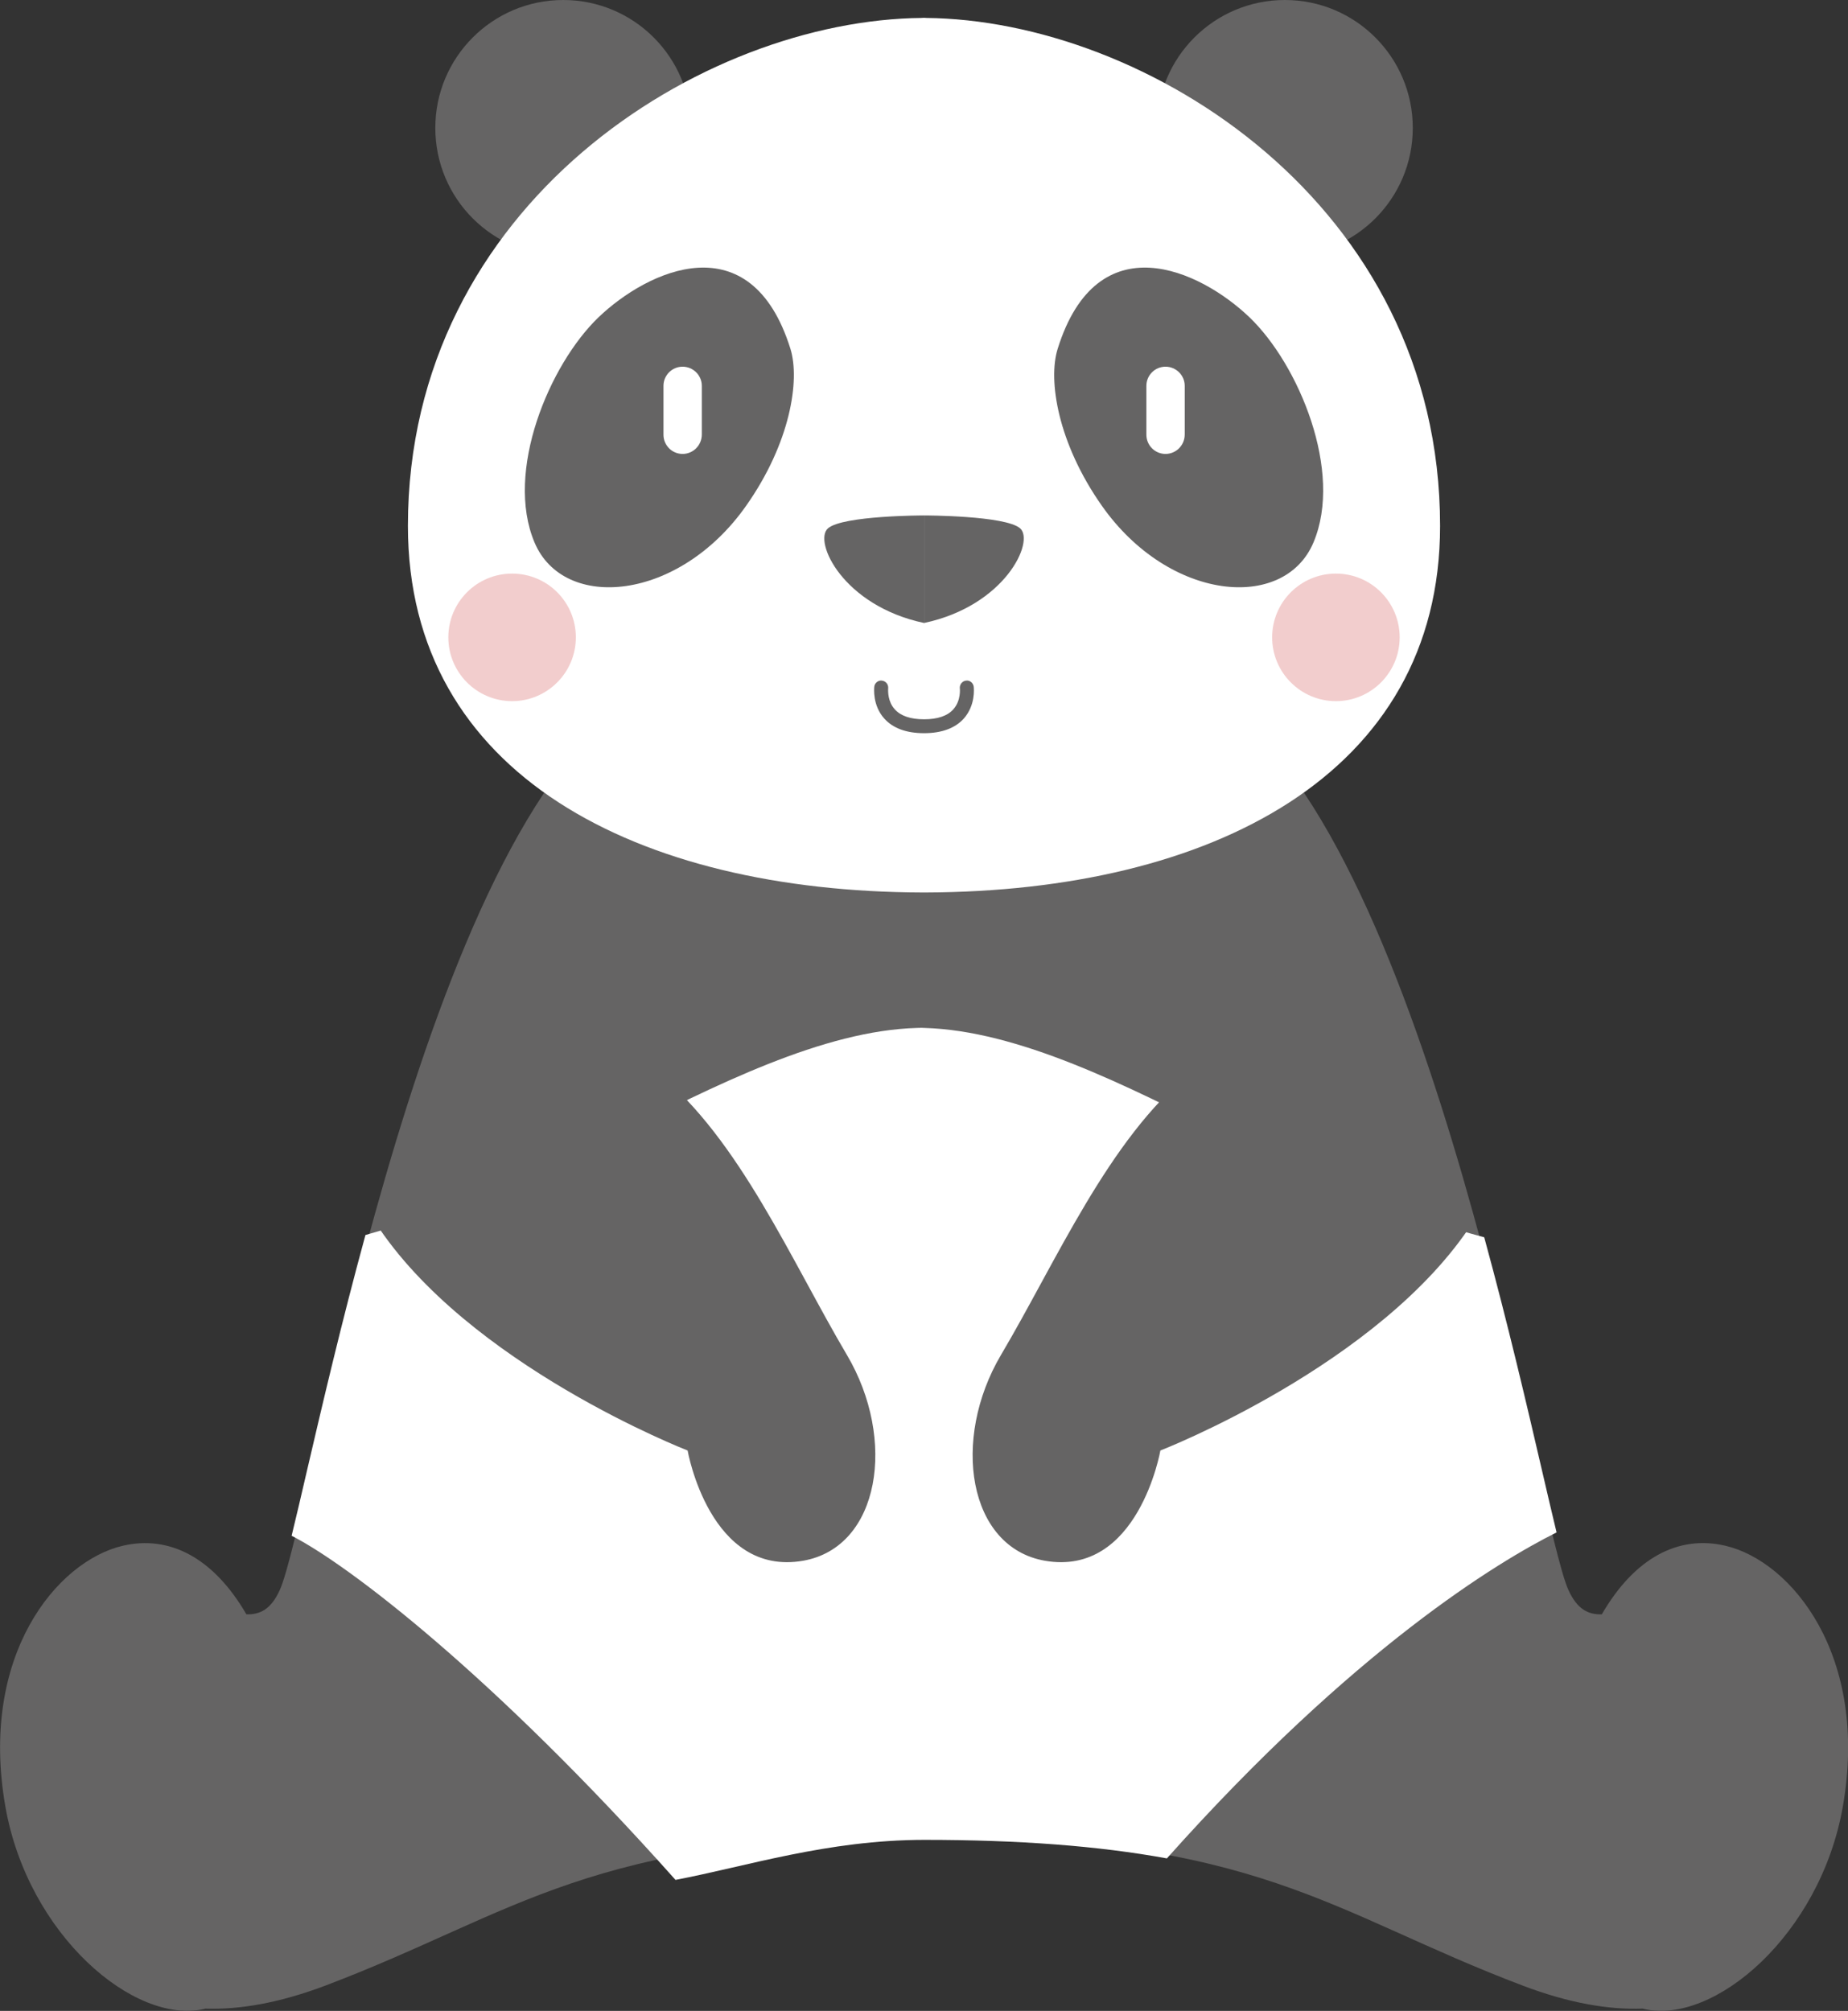 <?xml version="1.0" encoding="utf-8"?>
<!-- Generator: Adobe Illustrator 24.2.0, SVG Export Plug-In . SVG Version: 6.00 Build 0)  -->
<svg version="1.1" id="レイヤー_1" xmlns="http://www.w3.org/2000/svg" xmlns:xlink="http://www.w3.org/1999/xlink" x="0px"
	 y="0px" viewBox="0 0 187.51 204" style="enable-background:new 0 0 187.51 204;" xml:space="preserve">
<rect x="0" y="0" width="187.51" height="204" fill="#333333" stroke="none"/>
<style type="text/css">
	.st0{fill:#656464;}
	.st1{fill:#FFFFFF;}
	.st2{opacity:0.5;}
	.st3{clip-path:url(#SVGID_2_);fill:#E59B9B;}
</style>
<g>
	<path class="st0" d="M63.6,71.3c-21.44,15-32.16,83.35-35.22,90.02c-0.88,1.93-1.98,2.49-3.38,2.45
		c-3.32-5.72-7.78-8.06-12.53-6.96c-6.71,1.56-14.62,11.14-11.92,26.49c2.29,12.98,13.06,22.15,20.19,20.5
		c0.03-0.01,0.05-0.02,0.08-0.03c3.48,0.12,7.52-0.57,12.18-2.33c19.57-7.41,26.71-15.19,60.76-15.19
		c34.05,0,41.19,7.78,60.76,15.19c4.66,1.77,8.7,2.46,12.19,2.33c0.03,0.01,0.05,0.02,0.08,0.03c7.13,1.66,17.9-7.52,20.19-20.5
		c2.7-15.35-5.21-24.93-11.92-26.49c-4.76-1.11-9.21,1.23-12.53,6.96c-1.4,0.04-2.5-0.53-3.38-2.45
		c-3.06-6.67-13.78-75.02-35.22-90.02"/>
	<path class="st0" d="M129.41,98.74c0,14.35-15.97,25.99-35.66,25.99c-19.69,0-35.66-11.64-35.66-25.99
		c0-14.35,15.97-25.98,35.66-25.98C113.45,72.76,129.41,84.39,129.41,98.74"/>
	<path class="st0" d="M70.13,12.98c0,7.17-5.81,12.98-12.98,12.98s-12.98-5.81-12.98-12.98C44.17,5.81,49.98,0,57.15,0
		S70.13,5.81,70.13,12.98"/>
	<path class="st0" d="M117.39,12.98c0,7.17,5.81,12.98,12.98,12.98c7.17,0,12.98-5.81,12.98-12.98c0-7.17-5.81-12.98-12.98-12.98
		C123.2,0,117.39,5.81,117.39,12.98"/>
	<path class="st1" d="M146.12,53.35c0-32.68-29.91-51.35-52.2-51.53V1.81c-0.06,0-0.11,0-0.17,0s-0.11,0-0.17,0v0.01
		C71.3,2,41.39,20.67,41.39,53.35c0,25.29,23.34,37.1,52.2,37.19v0c0.06,0,0.11,0,0.17,0s0.11,0,0.17,0v0
		C122.78,90.44,146.12,78.64,146.12,53.35"/>
	<path class="st0" d="M80.2,35.38c-4.03-12.88-14.48-7.97-19.47-3.19c-4.99,4.79-9.54,15.65-6.49,22.85
		c2.97,7.02,14.63,5.98,21.46-3.72C80.2,44.94,81.19,38.56,80.2,35.38"/>
	<path class="st0" d="M107.32,35.38c4.03-12.88,14.47-7.97,19.46-3.19c4.99,4.78,9.54,15.65,6.49,22.85
		c-2.97,7.02-14.63,5.98-21.46-3.72C107.32,44.94,106.32,38.56,107.32,35.38"/>
	<path class="st1" d="M69.26,46.05c-1.07,0-1.94-0.87-1.94-1.95v-4.96c0-1.07,0.87-1.94,1.94-1.94c1.07,0,1.95,0.87,1.95,1.94v4.96
		C71.2,45.18,70.33,46.05,69.26,46.05"/>
	<path class="st1" d="M118.26,46.05c-1.07,0-1.94-0.87-1.94-1.95v-4.96c0-1.07,0.87-1.94,1.94-1.94c1.07,0,1.95,0.87,1.95,1.94v4.96
		C120.2,45.18,119.33,46.05,118.26,46.05"/>
	<g>
		<path class="st0" d="M93.76,74.38c-1.81,0-3.17-0.51-4.05-1.5c-1.18-1.33-1.02-3.03-1-3.22c0.04-0.35,0.35-0.62,0.69-0.62
			l0.1,0.01c0.39,0.05,0.66,0.4,0.62,0.79c-0.02,0.32-0.03,1.35,0.67,2.12c0.6,0.67,1.6,1.01,2.97,1.01c1.38,0,2.38-0.34,2.98-1.02
			c0.8-0.91,0.65-2.12,0.65-2.14c-0.02-0.15,0.04-0.34,0.15-0.49c0.12-0.15,0.28-0.25,0.47-0.27l0.11-0.01
			c0.34,0,0.64,0.28,0.68,0.63c0.02,0.19,0.19,1.86-1,3.22C96.92,73.87,95.56,74.38,93.76,74.38z"/>
	</g>
	<path class="st0" d="M93.76,63.2c-8.25-1.75-11.25-8.29-9.75-9.6c1.5-1.31,9.75-1.31,9.75-1.31"/>
	<path class="st0" d="M93.76,63.2c8.25-1.75,11.24-8.29,9.75-9.6c-1.5-1.31-9.75-1.31-9.75-1.31"/>
	<g class="st2">
		<g>
			<defs>
				<rect id="SVGID_1_" x="45.49" y="58.19" width="96.53" height="12.94"/>
			</defs>
			<clipPath id="SVGID_2_">
				<use xlink:href="#SVGID_1_"  style="overflow:visible;"/>
			</clipPath>
			<path class="st3" d="M58.43,64.66c0,3.57-2.9,6.47-6.47,6.47c-3.57,0-6.47-2.9-6.47-6.47c0-3.58,2.9-6.47,6.47-6.47
				C55.54,58.19,58.43,61.08,58.43,64.66"/>
			<path class="st3" d="M142.02,64.66c0,3.57-2.9,6.47-6.47,6.47c-3.57,0-6.47-2.9-6.47-6.47c0-3.58,2.9-6.47,6.47-6.47
				C139.12,58.19,142.02,61.08,142.02,64.66"/>
		</g>
	</g>
	<path class="st1" d="M68.54,190.71c-18.59-20.86-33.29-32.04-38.95-34.91c0.46-1.89,0.99-4.14,1.57-6.66
		c1.56-6.69,3.49-14.96,5.92-23.85c7.47-2.11,17.43-6.07,25.01-9.9c10.53-5.33,21.43-10.84,30.98-11.11l0.44-0.01l0.26,0.01
		c9.55,0.27,20.44,5.78,30.98,11.11c7.86,3.97,18.11,8.08,25.85,10.13c2.41,8.82,4.32,17.02,5.86,23.65
		c0.55,2.36,1.04,4.48,1.48,6.29c-5.91,2.95-20.53,11.76-39.54,33.07c-6.96-1.27-15.02-1.88-24.59-1.88
		C83.96,186.65,75.68,189.36,68.54,190.71"/>
	<path class="st0" d="M66.72,108.83c8.31,6.75,13.59,19.11,19.21,28.62c5.08,8.58,3.36,19.5-4.42,20.88
		c-9.5,1.67-11.74-11.18-11.74-11.18s-22.35-8.67-31.72-23.18"/>
	<path class="st0" d="M120.79,108.83c-8.31,6.75-13.59,19.11-19.22,28.62c-5.07,8.58-3.36,19.5,4.43,20.88
		c9.5,1.67,11.74-11.18,11.74-11.18s22.35-8.67,31.72-23.18"/>
</g>
</svg>
